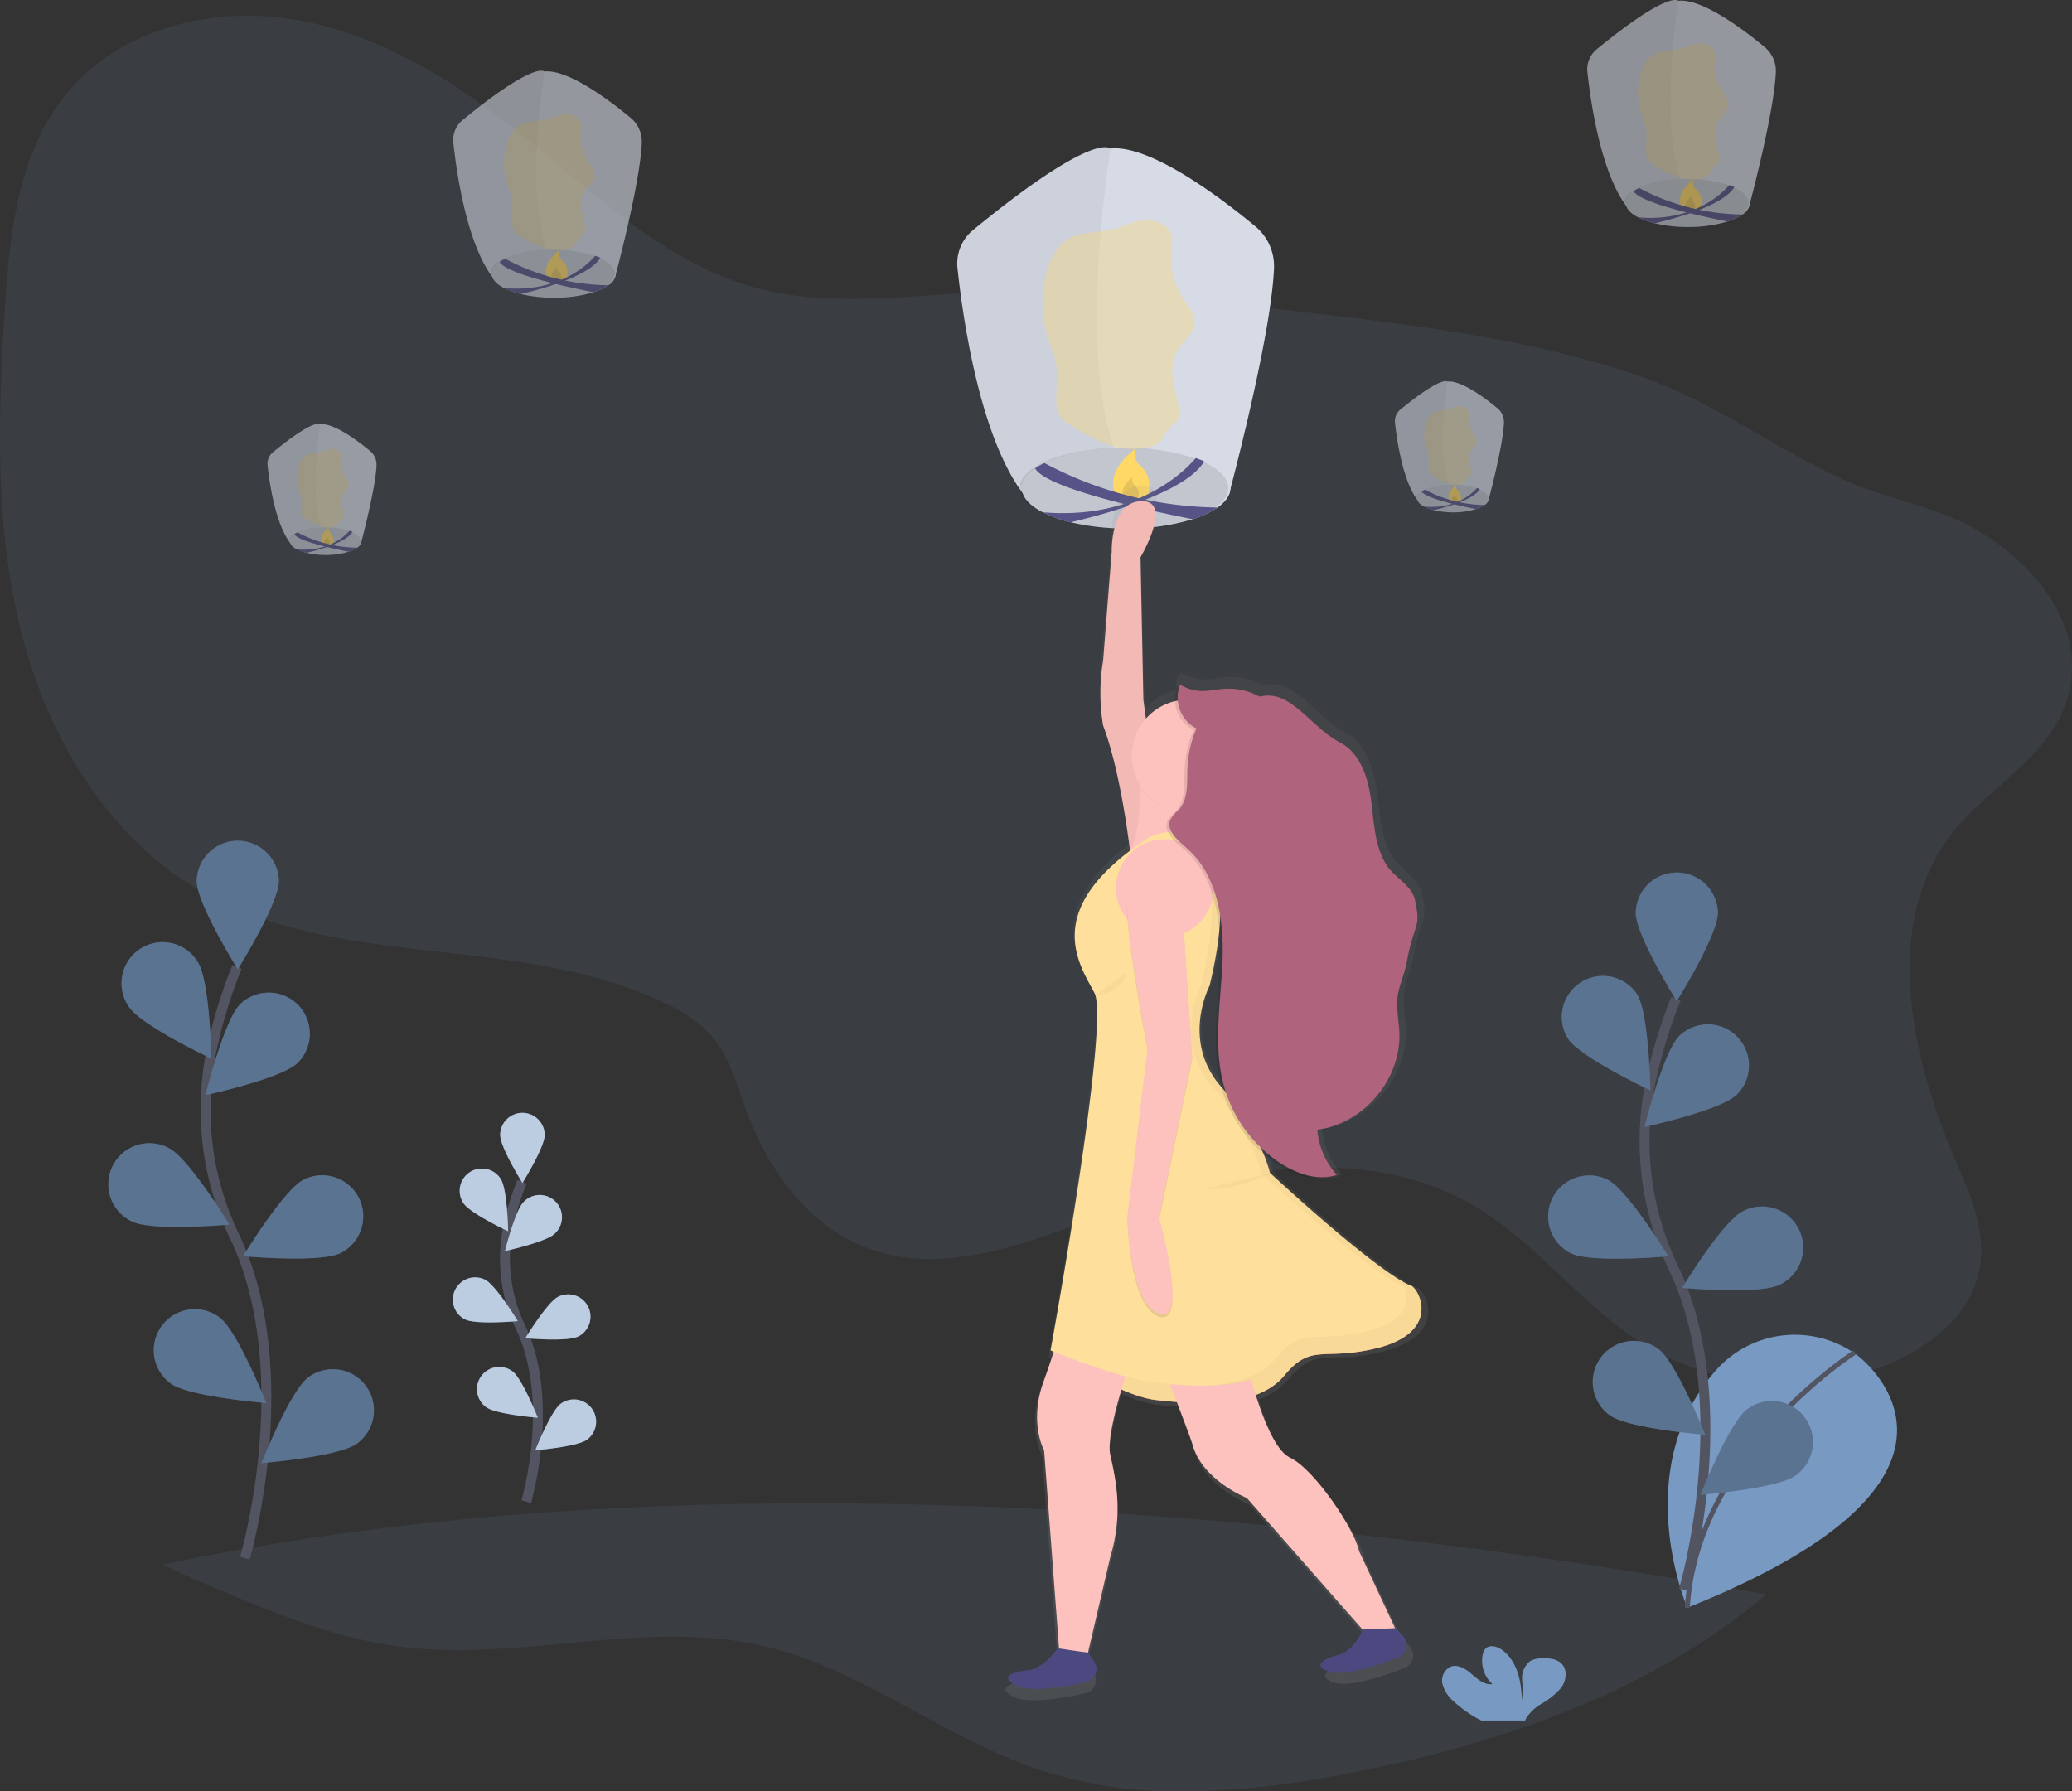 <?xml version="1.0" encoding="utf-8"?>
<svg xmlns="http://www.w3.org/2000/svg" xmlns:xlink="http://www.w3.org/1999/xlink" width="417.777" height="361.197" viewBox="0 0 417.777 361.197">
  <rect x="0" y="0" width="417.777" height="361.197" fill="#333333" stroke="none"/>
  <defs>
    <style>.a,.c{fill:#7899c2;}.a,.j{opacity:0.1;}.b,.h,.u{fill:none;}.b,.u{stroke:#535461;stroke-miterlimit:10;}.b{stroke-width:2px;}.d{opacity:0.25;}.e{fill:#fff;opacity:0.5;}.f{opacity:0.6;}.g{fill:#d6dbe6;}.i{opacity:0.05;}.k,.m{fill:#ffd865;}.l{fill:#565387;}.m{opacity:0.35;}.n{fill:url(#a);}.o{fill:#f0898b;}.p{fill:#ffdf9c;}.q{opacity:0.03;}.r{fill:#fec2be;}.s{fill:#af637c;}.t{fill:#4c4981;}</style>
    <linearGradient id="a" x1="-0.356" y1="1" x2="-0.356" gradientUnits="objectBoundingBox">
      <stop offset="0" stop-color="gray" stop-opacity="0.251"/>
      <stop offset="0.54" stop-color="gray" stop-opacity="0.122"/>
      <stop offset="1" stop-color="gray" stop-opacity="0.102"/>
    </linearGradient>
  </defs>
  <g transform="translate(0.001 0.04)">
    <path class="a" d="M525.078,216.668c-14.183,18.034-8.674,44.381.339,65.478,3.022,7.065,6.432,14.522,5.162,22.1-1.556,9.262-9.806,16.046-18.507,19.612a55.088,55.088,0,0,1-49.3-4.061c-12.565-7.818-21.564-20.53-34.343-27.992-21.4-12.48-48.611-7.769-71.834.829-16.43,6.084-34.393,14-50.72,7.64-11.486-4.457-19.429-15.364-23.757-26.909-2.09-5.576-3.606-11.589-7.577-16.046a28.252,28.252,0,0,0-8.638-6.062c-28.972-14.357-65.522-6.686-93.639-22.59-18.993-10.751-31.152-31.036-36.55-52.186s-4.756-43.329-3.388-65.108c.972-15.48,2.714-32,12.605-43.953,10.457-12.587,28.415-17.285,44.667-14.883S220.538,63.5,233.477,73.584c16.176,12.6,31.174,28.295,51.036,33.4,13.523,3.477,27.751,1.573,41.7.918,23.321-1.1,46.646,1.337,69.837,4.012,22.2,2.567,44.573,5.393,65.714,12.614,14.968,5.113,26.967,14.388,41.1,20.869,9.213,4.226,19.26,5.393,27.978,10.773,10.747,6.628,20.593,18.159,17.829,31.647C546.05,200.661,532.611,207.076,525.078,216.668Z" transform="translate(-131.37 -48.806)"/>
    <path class="a" d="M205.31,737.22c3.174,1.636,6.5,3.049,9.779,4.457,12.119,5.117,24.422,10.279,37.441,12.035,24.435,3.294,49.672-5.625,73.693-.076,20.125,4.644,36.768,18.877,56.429,25.215a91.679,91.679,0,0,0,28.25,4.1h1.239q1.783-.022,3.539-.089a192.192,192.192,0,0,0,29.039-3.646c30.118-5.794,60.771-16.416,83.8-35.97C461.489,730.975,323.379,712.174,205.31,737.22Z" transform="translate(-172.353 -421.795)"/>
    <path class="b" d="M232.257,601.433s11-37.334-2.064-64.814a58.955,58.955,0,0,1-4.769-37,99.174,99.174,0,0,1,5.237-17.383" transform="translate(-182.88 -287.313)"/>
    <path class="c" d="M220.35,433.265c0,4.578,8.286,17.829,8.286,17.829s8.286-13.269,8.286-17.829a8.286,8.286,0,0,0-16.568,0Z" transform="translate(-180.69 -255.682)"/>
    <path class="c" d="M187.822,484.065c2.487,3.842,16.652,10.475,16.652,10.475s-.259-15.641-2.746-19.483a8.286,8.286,0,1,0-13.907,9Z" transform="translate(-161.859 -281.138)"/>
    <path class="c" d="M185.1,577.741c4.087,2.059,19.661.637,19.661.637s-8.117-13.372-12.2-15.431a8.286,8.286,0,1,0-7.457,14.794Z" transform="translate(-158.522 -331.502)"/>
    <path class="c" d="M204.363,652.062c3.677,2.719,19.273,3.949,19.273,3.949s-5.741-14.549-9.418-17.272a8.286,8.286,0,1,0-9.855,13.323Z" transform="translate(-169.966 -373.155)"/>
    <path class="c" d="M242.9,507.984c-3.281,3.187-18.574,6.49-18.574,6.49s3.744-15.186,7.025-18.377A8.287,8.287,0,0,1,242.9,507.984Z" transform="translate(-182.896 -293.695)"/>
    <path class="c" d="M261.021,592.156c-4.087,2.059-19.661.637-19.661.637s8.117-13.372,12.2-15.431a8.285,8.285,0,1,1,7.462,14.8Z" transform="translate(-192.335 -339.543)"/>
    <path class="c" d="M268.953,679.222c-3.677,2.719-19.273,3.949-19.273,3.949s5.741-14.549,9.418-17.272a8.286,8.286,0,1,1,9.855,13.323Z" transform="translate(-196.946 -388.209)"/>
    <path class="d" d="M220.35,433.265c0,4.578,8.286,17.829,8.286,17.829s8.286-13.269,8.286-17.829a8.286,8.286,0,0,0-16.568,0Z" transform="translate(-180.69 -255.682)"/>
    <path class="d" d="M187.822,484.065c2.487,3.842,16.652,10.475,16.652,10.475s-.259-15.641-2.746-19.483a8.286,8.286,0,1,0-13.907,9Z" transform="translate(-161.859 -281.138)"/>
    <path class="d" d="M185.1,577.741c4.087,2.059,19.661.637,19.661.637s-8.117-13.372-12.2-15.431a8.286,8.286,0,1,0-7.457,14.794Z" transform="translate(-158.522 -331.502)"/>
    <path class="d" d="M204.363,652.062c3.677,2.719,19.273,3.949,19.273,3.949s-5.741-14.549-9.418-17.272a8.286,8.286,0,1,0-9.855,13.323Z" transform="translate(-169.966 -373.155)"/>
    <path class="d" d="M242.9,507.984c-3.281,3.187-18.574,6.49-18.574,6.49s3.744-15.186,7.025-18.377A8.287,8.287,0,0,1,242.9,507.984Z" transform="translate(-182.896 -293.695)"/>
    <path class="d" d="M261.021,592.156c-4.087,2.059-19.661.637-19.661.637s8.117-13.372,12.2-15.431a8.285,8.285,0,1,1,7.462,14.8Z" transform="translate(-192.335 -339.543)"/>
    <path class="d" d="M268.953,679.222c-3.677,2.719-19.273,3.949-19.273,3.949s5.741-14.549,9.418-17.272a8.286,8.286,0,1,1,9.855,13.323Z" transform="translate(-196.946 -388.209)"/>
    <path class="b" d="M364.1,643.915s5.955-20.214-1.114-35.088a31.923,31.923,0,0,1-2.581-20.027,53.694,53.694,0,0,1,2.835-9.4" transform="translate(-257.989 -341.166)"/>
    <path class="c" d="M357.634,552.721c0,2.478,4.484,9.659,4.484,9.659s4.484-7.185,4.484-9.659a4.486,4.486,0,0,0-8.973,0Z" transform="translate(-256.78 -323.892)"/>
    <path class="c" d="M340.1,580.468c1.337,2.077,9.017,5.67,9.017,5.67s-.138-8.469-1.484-10.546a4.487,4.487,0,1,0-7.533,4.876Z" transform="translate(-246.666 -337.92)"/>
    <path class="c" d="M338.655,631.132c2.229,1.114,10.644.343,10.644.343s-4.395-7.239-6.606-8.353a4.491,4.491,0,0,0-4.038,8.023Z" transform="translate(-244.892 -365.134)"/>
    <path class="c" d="M348.966,671.292c1.992,1.471,10.435,2.139,10.435,2.139s-3.12-7.876-5.1-9.36a4.489,4.489,0,1,0-5.349,7.212Z" transform="translate(-250.964 -387.607)"/>
    <path class="c" d="M369.856,593.2c-1.783,1.725-10.056,3.512-10.056,3.512s2.028-8.224,3.8-9.949a4.484,4.484,0,1,1,6.24,6.436Z" transform="translate(-257.983 -344.497)"/>
    <path class="c" d="M379.654,638.872c-2.229,1.114-10.644.343-10.644.343s4.395-7.239,6.606-8.353a4.491,4.491,0,1,1,4.038,8.023Z" transform="translate(-263.087 -369.424)"/>
    <path class="c" d="M383.955,685.992c-1.992,1.471-10.435,2.14-10.435,2.14s3.12-7.876,5.1-9.36a4.489,4.489,0,0,1,5.349,7.212Z" transform="translate(-265.587 -395.755)"/>
    <path class="e" d="M357.634,552.721c0,2.478,4.484,9.659,4.484,9.659s4.484-7.185,4.484-9.659a4.486,4.486,0,0,0-8.973,0Z" transform="translate(-256.78 -323.892)"/>
    <path class="e" d="M340.1,580.468c1.337,2.077,9.017,5.67,9.017,5.67s-.138-8.469-1.484-10.546a4.487,4.487,0,1,0-7.533,4.876Z" transform="translate(-246.666 -337.92)"/>
    <path class="e" d="M338.655,631.132c2.229,1.114,10.644.343,10.644.343s-4.395-7.239-6.606-8.353a4.491,4.491,0,0,0-4.038,8.023Z" transform="translate(-244.892 -365.134)"/>
    <path class="e" d="M348.966,671.292c1.992,1.471,10.435,2.139,10.435,2.139s-3.12-7.876-5.1-9.36a4.489,4.489,0,1,0-5.349,7.212Z" transform="translate(-250.964 -387.607)"/>
    <path class="e" d="M369.856,593.2c-1.783,1.725-10.056,3.512-10.056,3.512s2.028-8.224,3.8-9.949a4.484,4.484,0,1,1,6.24,6.436Z" transform="translate(-257.983 -344.497)"/>
    <path class="e" d="M379.654,638.872c-2.229,1.114-10.644.343-10.644.343s4.395-7.239,6.606-8.353a4.491,4.491,0,1,1,4.038,8.023Z" transform="translate(-263.087 -369.424)"/>
    <path class="e" d="M383.955,685.992c-1.992,1.471-10.435,2.14-10.435,2.14s3.12-7.876,5.1-9.36a4.489,4.489,0,0,1,5.349,7.212Z" transform="translate(-265.587 -395.755)"/>
    <g class="f" transform="translate(91.38 14.224)">
      <path class="g" d="M338.289,86.77a5.211,5.211,0,0,0-1.877,4.587c.611,5.67,2.447,18.565,7.025,25.826q.406.646.847,1.235h24.742s5.046-18.77,5.38-27.042a6.24,6.24,0,0,0-2.229-5.037c-3.708-3.08-12.414-9.806-17.352-9.36h-.1S352.829,74.851,338.289,86.77Z" transform="translate(-336.383 -76.83)"/>
      <path class="h" d="M336.415,91.4c.611,5.67,2.447,18.565,7.025,25.826.985.446,1.992.842,2.991,1.235,6.24,2.438,12.137,3.878,11.183,0a8.772,8.772,0,0,0-.954-2.18c-5.674-9.873-3.049-31.4-1.845-39.224h-.1s-1.881-2.148-16.421,9.77A5.211,5.211,0,0,0,336.415,91.4Z" transform="translate(-336.385 -76.87)"/>
      <path class="i" d="M336.415,91.4c.611,5.67,2.447,18.565,7.025,25.826.985.446,1.992.842,2.991,1.235,6.24,2.438,12.137,3.878,11.183,0a8.772,8.772,0,0,0-.954-2.18c-5.674-9.873-3.049-31.4-1.845-39.224h-.1s-1.881-2.148-16.421,9.77A5.211,5.211,0,0,0,336.415,91.4Z" transform="translate(-336.385 -76.87)"/>
      <path class="g" d="M353.77,162.617c0,1.088.927,2.09,2.492,2.9a15.3,15.3,0,0,0,3.365,1.2,28.553,28.553,0,0,0,6.686.744,26.807,26.807,0,0,0,7.992-1.114,11.218,11.218,0,0,0,2.986-1.4,3.019,3.019,0,0,0,1.542-2.331c0-1.235-1.19-2.358-3.147-3.214q-.473-.209-1.007-.392a26.223,26.223,0,0,0-8.362-1.239,23.524,23.524,0,0,0-9.806,1.836,8.617,8.617,0,0,0-1.11.642A3.018,3.018,0,0,0,353.77,162.617Z" transform="translate(-346.02 -121.695)"/>
      <path class="j" d="M353.18,162.617c0,1.088.927,2.09,2.492,2.9a15.3,15.3,0,0,0,3.365,1.2,28.554,28.554,0,0,0,6.686.744,26.807,26.807,0,0,0,7.992-1.114,11.219,11.219,0,0,0,2.986-1.4,3.02,3.02,0,0,0,1.542-2.331c0-1.235-1.19-2.358-3.147-3.214q-.472-.209-1.007-.392a26.223,26.223,0,0,0-8.362-1.239,23.525,23.525,0,0,0-9.806,1.836,8.621,8.621,0,0,0-1.11.642A3.007,3.007,0,0,0,353.18,162.617Z" transform="translate(-345.693 -121.695)"/>
      <path class="k" d="M382.3,164.023a3.236,3.236,0,0,0-.86-4.127,1.923,1.923,0,0,1-.33-1.966s-4.373,2.888-2.144,6.209Z" transform="translate(-359.633 -121.781)"/>
      <path class="k" d="M382.621,168.4a1.458,1.458,0,0,0-.388-1.859.891.891,0,0,1-.147-.891s-1.97,1.3-.963,2.795Z" transform="translate(-361.022 -126.06)"/>
      <path class="j" d="M382.621,168.4a1.458,1.458,0,0,0-.388-1.859.891.891,0,0,1-.147-.891s-1.97,1.3-.963,2.795Z" transform="translate(-361.022 -126.06)"/>
      <path class="l" d="M359.36,167.063a15.3,15.3,0,0,0,3.365,1.2c3.566-.829,13.818-3.495,16.046-7.314q-.472-.209-1.007-.392C376.32,162.231,370.521,168.022,359.36,167.063Z" transform="translate(-349.118 -123.239)"/>
      <path class="l" d="M357.36,162.516c1.337,2.411,13.818,5.1,18.912,6.1a11.219,11.219,0,0,0,2.986-1.4,45.375,45.375,0,0,1-20.789-5.349,8.618,8.618,0,0,0-1.11.646Z" transform="translate(-348.01 -123.965)"/>
      <path class="m" d="M374.3,97.486c.735.722.53,1.917.446,2.942a8.79,8.79,0,0,0,1.4,5.442c.651.994,1.547,2.01,1.386,3.187s-1.386,1.966-2.037,3a5.492,5.492,0,0,0-.513,3.682c.192,1.253.579,2.474.678,3.735a1.685,1.685,0,0,1-.094.856,2.322,2.322,0,0,1-.62.678,4.8,4.8,0,0,0-1.021,1.293,3.206,3.206,0,0,1-.517.82,1.988,1.988,0,0,1-.624.379,7.745,7.745,0,0,1-5.322.027,23.044,23.044,0,0,1-4.841-2.443,3.958,3.958,0,0,1-1.132-.891,3.24,3.24,0,0,1-.544-1.832c-.071-1.4.192-2.8.027-4.19a28.818,28.818,0,0,0-1.208-4.19,13.167,13.167,0,0,1,.312-8.112,6.08,6.08,0,0,1,1.863-2.808c1.943-1.48,4.769-.891,7.02-1.832C370.645,96.519,372.762,95.966,374.3,97.486Z" transform="translate(-349.069 -87.743)"/>
    </g>
    <g class="f" transform="translate(53.933 85.399)">
      <path class="g" d="M253.476,242.259a3.013,3.013,0,0,0-1.088,2.652c.352,3.276,1.413,10.733,4.061,14.932q.236.374.49.713h14.3s2.915-10.849,3.12-15.632a3.6,3.6,0,0,0-1.3-2.911c-2.144-1.783-7.176-5.661-10.029-5.4h-.058S261.883,235.368,253.476,242.259Z" transform="translate(-252.372 -236.519)"/>
      <path class="h" d="M252.4,244.905c.352,3.276,1.413,10.733,4.061,14.932.571.245,1.15.486,1.729.713,3.6,1.409,7.016,2.229,6.463,0a5.068,5.068,0,0,0-.553-1.261c-3.281-5.705-1.783-18.15-1.065-22.688h-.058s-1.088-1.244-9.49,5.647a3.013,3.013,0,0,0-1.088,2.657Z" transform="translate(-252.377 -236.514)"/>
      <path class="i" d="M252.4,244.905c.352,3.276,1.413,10.733,4.061,14.932.571.245,1.15.486,1.729.713,3.6,1.409,7.016,2.229,6.463,0a5.068,5.068,0,0,0-.553-1.261c-3.281-5.705-1.783-18.15-1.065-22.688h-.058s-1.088-1.244-9.49,5.647a3.013,3.013,0,0,0-1.088,2.657Z" transform="translate(-252.377 -236.514)"/>
      <path class="g" d="M262.43,286.093c0,.629.535,1.208,1.44,1.676a8.843,8.843,0,0,0,1.943.7,16.493,16.493,0,0,0,3.851.446,15.491,15.491,0,0,0,4.609-.66,6.484,6.484,0,0,0,1.729-.811,1.743,1.743,0,0,0,.891-1.337c0-.713-.686-1.364-1.819-1.859q-.276-.12-.584-.227a15.155,15.155,0,0,0-4.836-.718,13.619,13.619,0,0,0-5.67,1.061,4.982,4.982,0,0,0-.642.37A1.783,1.783,0,0,0,262.43,286.093Z" transform="translate(-257.947 -262.444)"/>
      <path class="j" d="M262.09,286.109c0,.628.535,1.208,1.44,1.676a8.842,8.842,0,0,0,1.943.7,16.493,16.493,0,0,0,3.851.446,15.493,15.493,0,0,0,4.618-.646,6.486,6.486,0,0,0,1.729-.811,1.743,1.743,0,0,0,.891-1.337c0-.713-.686-1.364-1.819-1.859q-.276-.12-.584-.227a15.154,15.154,0,0,0-4.836-.718,13.619,13.619,0,0,0-5.67,1.061,4.978,4.978,0,0,0-.642.37A1.783,1.783,0,0,0,262.09,286.109Z" transform="translate(-257.758 -262.461)"/>
      <path class="k" d="M278.931,286.9a1.868,1.868,0,0,0-.495-2.385,1.114,1.114,0,0,1-.192-1.137s-2.527,1.671-1.239,3.588Z" transform="translate(-265.822 -262.49)"/>
      <path class="k" d="M279.11,289.437a.842.842,0,0,0-.223-1.074.5.5,0,0,1-.085-.513s-1.137.753-.557,1.614Z" transform="translate(-266.621 -264.968)"/>
      <path class="j" d="M279.11,289.437a.842.842,0,0,0-.223-1.074.5.5,0,0,1-.085-.513s-1.137.753-.557,1.614Z" transform="translate(-266.621 -264.968)"/>
      <path class="l" d="M265.66,288.662a8.844,8.844,0,0,0,1.943.7c2.064-.477,7.983-2.019,9.271-4.23q-.276-.12-.584-.227C275.466,285.867,272.114,289.215,265.66,288.662Z" transform="translate(-259.737 -263.333)"/>
      <path class="l" d="M264.51,286.034c.771,1.4,7.992,2.946,10.934,3.526a6.486,6.486,0,0,0,1.729-.811,26.226,26.226,0,0,1-12.035-3.089,4.984,4.984,0,0,0-.629.374Z" transform="translate(-259.1 -263.754)"/>
      <path class="m" d="M274.3,248.443c.446.415.308,1.11.259,1.7a5.081,5.081,0,0,0,.807,3.147c.374.575.891,1.163.8,1.841s-.8,1.137-1.177,1.738a3.12,3.12,0,0,0-.3,2.126c.111.722.334,1.431.392,2.157a.971.971,0,0,1-.053.495,1.337,1.337,0,0,1-.357.392,2.772,2.772,0,0,0-.588.749,1.854,1.854,0,0,1-.3.472,1.15,1.15,0,0,1-.361.218,4.457,4.457,0,0,1-3.076,0,13.317,13.317,0,0,1-2.8-1.413,2.286,2.286,0,0,1-.655-.517,1.872,1.872,0,0,1-.316-1.056c-.04-.807.111-1.618,0-2.42a16.165,16.165,0,0,0-.7-2.425,7.609,7.609,0,0,1,.183-4.689,3.517,3.517,0,0,1,1.079-1.622c1.123-.856,2.759-.508,4.061-1.061C272.174,247.886,273.4,247.565,274.3,248.443Z" transform="translate(-259.699 -242.815)"/>
    </g>
    <g class="f" transform="translate(281.256 76.779)">
      <path class="g" d="M763.476,222.959a3.013,3.013,0,0,0-1.088,2.652c.352,3.276,1.413,10.733,4.061,14.932q.236.374.49.713h14.3s2.915-10.849,3.12-15.632a3.6,3.6,0,0,0-1.3-2.911c-2.144-1.783-7.176-5.661-10.029-5.4h-.058S771.883,216.068,763.476,222.959Z" transform="translate(-762.372 -217.201)"/>
      <path class="h" d="M762.4,225.565c.352,3.276,1.413,10.733,4.061,14.932.571.245,1.15.486,1.729.713,3.6,1.409,7.016,2.229,6.463,0a5.068,5.068,0,0,0-.553-1.261c-3.281-5.705-1.783-18.15-1.065-22.688h-.058s-1.088-1.244-9.49,5.647a3.013,3.013,0,0,0-1.088,2.657Z" transform="translate(-762.377 -217.174)"/>
      <path class="i" d="M762.4,225.565c.352,3.276,1.413,10.733,4.061,14.932.571.245,1.15.486,1.729.713,3.6,1.409,7.016,2.229,6.463,0a5.068,5.068,0,0,0-.553-1.261c-3.281-5.705-1.783-18.15-1.065-22.688h-.058s-1.088-1.244-9.49,5.647a3.013,3.013,0,0,0-1.088,2.657Z" transform="translate(-762.377 -217.174)"/>
      <path class="g" d="M772.43,266.793c0,.628.535,1.208,1.44,1.676a8.843,8.843,0,0,0,1.943.7,16.493,16.493,0,0,0,3.851.446,15.493,15.493,0,0,0,4.609-.66,6.486,6.486,0,0,0,1.729-.811,1.743,1.743,0,0,0,.891-1.337c0-.713-.686-1.364-1.819-1.859q-.276-.12-.584-.227a15.155,15.155,0,0,0-4.823-.718,13.618,13.618,0,0,0-5.67,1.061,4.978,4.978,0,0,0-.642.37A1.783,1.783,0,0,0,772.43,266.793Z" transform="translate(-767.947 -243.126)"/>
      <path class="j" d="M772.09,266.793c0,.628.535,1.208,1.44,1.676a8.844,8.844,0,0,0,1.943.7,16.5,16.5,0,0,0,3.851.446,15.494,15.494,0,0,0,4.618-.646,6.486,6.486,0,0,0,1.729-.811,1.743,1.743,0,0,0,.891-1.337c0-.713-.686-1.364-1.819-1.859q-.276-.12-.584-.227a15.155,15.155,0,0,0-4.832-.731,13.62,13.62,0,0,0-5.67,1.061,4.977,4.977,0,0,0-.642.37A1.783,1.783,0,0,0,772.09,266.793Z" transform="translate(-767.758 -243.127)"/>
      <path class="k" d="M788.931,267.621a1.868,1.868,0,0,0-.495-2.385,1.114,1.114,0,0,1-.192-1.137s-2.527,1.671-1.239,3.588Z" transform="translate(-775.822 -243.184)"/>
      <path class="k" d="M789.11,270.137a.842.842,0,0,0-.223-1.074.5.5,0,0,1-.085-.513s-1.137.753-.557,1.614Z" transform="translate(-776.621 -245.65)"/>
      <path class="j" d="M789.11,270.137a.842.842,0,0,0-.223-1.074.5.5,0,0,1-.085-.513s-1.137.753-.557,1.614Z" transform="translate(-776.621 -245.65)"/>
      <path class="l" d="M775.66,269.322a8.845,8.845,0,0,0,1.943.7c2.064-.477,7.983-2.019,9.271-4.23q-.276-.12-.584-.227C785.466,266.545,782.114,269.888,775.66,269.322Z" transform="translate(-769.737 -243.993)"/>
      <path class="l" d="M774.51,266.724c.771,1.4,7.992,2.946,10.934,3.526a6.486,6.486,0,0,0,1.729-.811,26.226,26.226,0,0,1-12.035-3.089,4.987,4.987,0,0,0-.629.374Z" transform="translate(-769.1 -244.431)"/>
      <path class="m" d="M784.3,229.133c.446.415.307,1.11.259,1.7a5.081,5.081,0,0,0,.807,3.147c.374.575.891,1.163.8,1.841s-.8,1.137-1.177,1.738a3.12,3.12,0,0,0-.3,2.126c.111.722.334,1.431.392,2.157a.97.97,0,0,1-.053.495,1.336,1.336,0,0,1-.357.392,2.775,2.775,0,0,0-.588.749,1.854,1.854,0,0,1-.3.472,1.15,1.15,0,0,1-.361.218,4.457,4.457,0,0,1-3.076,0,13.319,13.319,0,0,1-2.8-1.413,2.286,2.286,0,0,1-.655-.517,1.872,1.872,0,0,1-.317-1.056c-.04-.807.111-1.618,0-2.42a16.155,16.155,0,0,0-.7-2.425,7.609,7.609,0,0,1,.183-4.689,3.517,3.517,0,0,1,1.079-1.622c1.123-.856,2.759-.508,4.061-1.061C782.174,228.576,783.4,228.255,784.3,229.133Z" transform="translate(-769.699 -223.492)"/>
    </g>
    <g class="f" transform="translate(320.039 -0.04)">
      <path class="g" d="M851.289,54.77a5.211,5.211,0,0,0-1.877,4.587c.611,5.67,2.447,18.565,7.025,25.826q.406.646.847,1.235h24.742s5.046-18.779,5.38-27.042a6.24,6.24,0,0,0-2.229-5.037c-3.708-3.08-12.414-9.806-17.352-9.36h-.1S865.829,42.851,851.289,54.77Z" transform="translate(-849.383 -44.83)"/>
      <path class="h" d="M849.415,59.4c.611,5.67,2.447,18.565,7.025,25.826.985.446,1.992.842,2.991,1.235,6.24,2.438,12.137,3.878,11.183,0a8.774,8.774,0,0,0-.954-2.18c-5.674-9.873-3.049-31.4-1.845-39.224h-.1s-1.881-2.148-16.421,9.77A5.211,5.211,0,0,0,849.415,59.4Z" transform="translate(-849.385 -44.87)"/>
      <path class="i" d="M849.415,59.4c.611,5.67,2.447,18.565,7.025,25.826.985.446,1.992.842,2.991,1.235,6.24,2.438,12.137,3.878,11.183,0a8.774,8.774,0,0,0-.954-2.18c-5.674-9.873-3.049-31.4-1.845-39.224h-.1s-1.881-2.148-16.421,9.77A5.211,5.211,0,0,0,849.415,59.4Z" transform="translate(-849.385 -44.87)"/>
      <path class="g" d="M866.77,130.617c0,1.088.927,2.09,2.492,2.9a15.3,15.3,0,0,0,3.365,1.2,28.552,28.552,0,0,0,6.686.744,26.807,26.807,0,0,0,7.992-1.114,11.22,11.22,0,0,0,2.986-1.4,3.019,3.019,0,0,0,1.542-2.331c0-1.235-1.19-2.358-3.147-3.214q-.473-.209-1.007-.392a26.222,26.222,0,0,0-8.362-1.239,23.524,23.524,0,0,0-9.806,1.836,8.621,8.621,0,0,0-1.11.642A3.018,3.018,0,0,0,866.77,130.617Z" transform="translate(-859.02 -89.695)"/>
      <path class="j" d="M866.18,130.617c0,1.088.927,2.09,2.492,2.9a15.3,15.3,0,0,0,3.365,1.2,28.553,28.553,0,0,0,6.686.744,26.806,26.806,0,0,0,7.992-1.114,11.219,11.219,0,0,0,2.986-1.4,3.02,3.02,0,0,0,1.542-2.331c0-1.235-1.19-2.358-3.147-3.214q-.473-.209-1.007-.392a26.222,26.222,0,0,0-8.362-1.239,23.524,23.524,0,0,0-9.806,1.836,8.619,8.619,0,0,0-1.11.642A3.007,3.007,0,0,0,866.18,130.617Z" transform="translate(-858.693 -89.695)"/>
      <path class="k" d="M895.3,132.023a3.236,3.236,0,0,0-.86-4.127,1.923,1.923,0,0,1-.33-1.966s-4.373,2.888-2.144,6.209Z" transform="translate(-872.633 -89.781)"/>
      <path class="k" d="M895.621,136.4a1.458,1.458,0,0,0-.388-1.859.891.891,0,0,1-.147-.891s-1.97,1.3-.963,2.795Z" transform="translate(-874.022 -94.06)"/>
      <path class="j" d="M895.621,136.4a1.458,1.458,0,0,0-.388-1.859.891.891,0,0,1-.147-.891s-1.97,1.3-.963,2.795Z" transform="translate(-874.022 -94.06)"/>
      <path class="l" d="M872.36,135.063a15.3,15.3,0,0,0,3.365,1.2c3.566-.829,13.818-3.495,16.046-7.314q-.472-.209-1.007-.392C889.32,130.231,883.521,136.022,872.36,135.063Z" transform="translate(-862.118 -91.239)"/>
      <path class="l" d="M870.36,130.516c1.337,2.411,13.818,5.1,18.912,6.1a11.218,11.218,0,0,0,2.986-1.4,45.375,45.375,0,0,1-20.789-5.349,8.623,8.623,0,0,0-1.11.646Z" transform="translate(-861.01 -91.965)"/>
      <path class="m" d="M887.3,65.486c.735.722.53,1.917.446,2.942a8.789,8.789,0,0,0,1.4,5.442c.651.994,1.547,2.01,1.386,3.187s-1.386,1.966-2.037,3a5.492,5.492,0,0,0-.513,3.682c.192,1.253.579,2.474.678,3.735a1.686,1.686,0,0,1-.094.856,2.323,2.323,0,0,1-.62.677,4.8,4.8,0,0,0-1.021,1.293,3.2,3.2,0,0,1-.517.82,1.988,1.988,0,0,1-.624.379,7.745,7.745,0,0,1-5.322.027,23.043,23.043,0,0,1-4.841-2.443,3.958,3.958,0,0,1-1.132-.891,3.241,3.241,0,0,1-.544-1.832c-.071-1.4.192-2.8.027-4.19a28.811,28.811,0,0,0-1.208-4.19,13.167,13.167,0,0,1,.312-8.112,6.08,6.08,0,0,1,1.863-2.808c1.943-1.48,4.769-.891,7.02-1.832C883.645,64.519,885.763,63.966,887.3,65.486Z" transform="translate(-862.069 -55.743)"/>
    </g>
    <path class="g" d="M567.583,128.11a8.754,8.754,0,0,0-3.156,7.707c1.025,9.525,4.105,31.2,11.8,43.383q.686,1.088,1.422,2.068h41.564s8.469-31.531,9.039-45.424a10.452,10.452,0,0,0-3.771-8.469c-6.24-5.175-20.851-16.452-29.151-15.7h-.169S592,108.092,567.583,128.11Z" transform="translate(-371.374 -81.78)"/>
    <path class="h" d="M564.423,135.826c1.025,9.525,4.105,31.2,11.8,43.383,1.654.713,3.343,1.413,5.019,2.068,10.448,4.1,20.392,6.512,18.783,0a14.735,14.735,0,0,0-1.6-3.659c-9.534-16.581-5.126-52.743-3.12-65.923h-.169s-3.16-3.61-27.582,16.407A8.754,8.754,0,0,0,564.423,135.826Z" transform="translate(-371.369 -81.79)"/>
    <path class="i" d="M564.423,135.826c1.025,9.525,4.105,31.2,11.8,43.383,1.654.713,3.343,1.413,5.019,2.068,10.448,4.1,20.392,6.512,18.783,0a14.735,14.735,0,0,0-1.6-3.659c-9.534-16.581-5.126-52.743-3.12-65.923h-.169s-3.16-3.61-27.582,16.407A8.754,8.754,0,0,0,564.423,135.826Z" transform="translate(-371.369 -81.79)"/>
    <path class="g" d="M593.6,255.5c0,1.827,1.556,3.517,4.181,4.872a25.7,25.7,0,0,0,5.652,2.019,47.964,47.964,0,0,0,11.2,1.248,45.082,45.082,0,0,0,13.421-1.872,18.846,18.846,0,0,0,5.019-2.353c1.649-1.163,2.59-2.5,2.59-3.918,0-2.068-2-3.963-5.286-5.4q-.8-.348-1.694-.66a43.991,43.991,0,0,0-14.049-2.082c-6.686,0-12.628,1.2-16.492,3.084a14.475,14.475,0,0,0-1.868,1.074C594.572,252.7,593.6,254.059,593.6,255.5Z" transform="translate(-387.571 -157.126)"/>
    <path class="j" d="M592.6,255.5c0,1.827,1.556,3.517,4.181,4.872a25.7,25.7,0,0,0,5.652,2.019,47.966,47.966,0,0,0,11.2,1.248,45.081,45.081,0,0,0,13.421-1.872,18.844,18.844,0,0,0,5.019-2.353c1.649-1.163,2.59-2.5,2.59-3.918,0-2.068-2-3.963-5.286-5.4q-.8-.348-1.694-.66a43.992,43.992,0,0,0-14.049-2.082c-6.686,0-12.628,1.2-16.492,3.084a14.478,14.478,0,0,0-1.868,1.074C593.572,252.7,592.6,254.059,592.6,255.5Z" transform="translate(-387.017 -157.126)"/>
    <path class="k" d="M641.521,257.874a5.435,5.435,0,0,0-1.444-6.936s-1.435-1.729-.557-3.3c0,0-7.346,4.85-3.6,10.43Z" transform="translate(-410.437 -157.281)"/>
    <path class="k" d="M642.058,265.274a2.447,2.447,0,0,0-.651-3.12,1.455,1.455,0,0,1-.25-1.484s-3.307,2.184-1.622,4.694Z" transform="translate(-412.766 -164.504)"/>
    <path class="j" d="M642.058,265.274a2.447,2.447,0,0,0-.651-3.12,1.455,1.455,0,0,1-.25-1.484s-3.307,2.184-1.622,4.694Z" transform="translate(-412.766 -164.504)"/>
    <path class="l" d="M603,262.969a25.7,25.7,0,0,0,5.652,2.019c6-1.391,23.178-5.87,26.935-12.289q-.8-.348-1.694-.66C631.482,254.857,621.721,264.578,603,262.969Z" transform="translate(-392.781 -159.72)"/>
    <path class="l" d="M599.62,255.364c2.229,4.052,23.218,8.562,31.767,10.252a18.846,18.846,0,0,0,5.019-2.353,76.22,76.22,0,0,1-34.918-8.973A14.481,14.481,0,0,0,599.62,255.364Z" transform="translate(-390.908 -160.967)"/>
    <path class="m" d="M628.136,146.105c1.235,1.208.891,3.223.758,4.943a14.762,14.762,0,0,0,2.345,9.142c1.092,1.671,2.6,3.379,2.327,5.349s-2.331,3.3-3.423,5.05a9.274,9.274,0,0,0-.865,6.187c.316,2.1.972,4.154,1.141,6.271a2.827,2.827,0,0,1-.16,1.44,3.9,3.9,0,0,1-1.021,1.141,8.053,8.053,0,0,0-1.716,2.171,5.385,5.385,0,0,1-.869,1.377,3.339,3.339,0,0,1-1.052.637,13.007,13.007,0,0,1-8.941.04,38.671,38.671,0,0,1-8.13-4.105,6.646,6.646,0,0,1-1.9-1.507,5.438,5.438,0,0,1-.918-3.076c-.12-2.345.325-4.707.045-7.038-.294-2.429-1.359-4.689-2.033-7.043a22.118,22.118,0,0,1,.526-13.622,10.257,10.257,0,0,1,3.12-4.711c3.267-2.487,8.023-1.484,11.794-3.08C621.972,144.483,625.524,143.547,628.136,146.105Z" transform="translate(-392.72 -100.101)"/>
    <path class="n" d="M587.6,508.523c2.937,1.663,10.194.41,14.709-.615a2.732,2.732,0,0,0,1.667-4.2l-1.226-1.814-.472-.071h.419l4.6-19.732c2.674-8.915,1.186-15.725,0-21.065-.566-2.554.767-8.228,2.309-13.452a26.625,26.625,0,0,0,7.185,2.18c1.31.147,2.755.29,4.266.4,1.622,4.266,3.031,8.023,3.151,8.5,1.912,7.649,11.273,11.272,11.273,11.272l23.882,27.149s-1.484,3.856-4.457,5.046c0,0-7.417,1.783-2.674,3.566,3.169,1.19,10.176-1.195,14.482-2.911a2.714,2.714,0,0,0,.976-4.373l-1.511-1.618h-.138l-7.43-15.881c-.891-4.457-9.2-16.911-14.263-19.287-2.942-1.382-5.474-7.8-7.083-12.926a13.662,13.662,0,0,0,5.893-3.989c5.638-6.824,8.023-2.969,18.988-5.638,13.925-3.388,8.576-12.926,6.94-12.966-7.43-3.405-26.744-21.252-28.732-23.08.37-.187.575-.3.575-.3l-.713.174-.027-.027a25.988,25.988,0,0,0-1.3-3.887,27.191,27.191,0,0,0,2.884,2.175c3.454,2.255,7.791,3.74,11.714,2.456l-.094-.1c.227-.058.446-.12.686-.192a15.556,15.556,0,0,1-4.034-9.124,18.057,18.057,0,0,0,5.469-1.85c6.8-3.272,11.692-10.617,11.433-18.226-.1-2.906-.847-5.857-.174-8.683.628-2.621,1.261-3.677,1.752-6.325,1.484-8.023,2.969-6.525,1.631-12.543-.686-3.089-4.337-4.649-5.968-7.359-2.385-3.963-2.46-8.83-3.12-13.412s-2.3-9.57-6.4-11.7c-5.848-3.049-9.909-10.484-15.748-9.6-.312.049-.624.085-.932.116a13.033,13.033,0,0,0-7.261-1.618c-1.493.111-2.964.481-4.457.472a8.915,8.915,0,0,1-4.631-1.337c-.071.174-.129.352-.183.53-.138-.076-.276-.152-.41-.236a7.132,7.132,0,0,0-.446,3.16,11.562,11.562,0,0,0-5.946,3.624c-.334-2.389-.53-3.909-.53-3.909l-.593-29.374s6.824-11.589.3-11.589-6.24,10.385-6.24,10.385L605.8,297.265a40.426,40.426,0,0,0,0,13.372c3.071,8.117,4.845,20.129,5.563,25.852-9,6.811-11.509,12.837-11.411,17.829-.111,5.13,2.572,9.236,4.069,12.1a10.954,10.954,0,0,1,.548,4.208c-.111,16.938-9.6,68.932-9.6,68.932l.1.04-.1.553.495.205c-.566,1.783-1.181,3.566-1.832,5.286-3.263,8.6,0,14.54,0,14.54l3.076,40.833-.254-.04s-2.567,3.753-5.683,4.457C590.789,505.421,583.185,506.027,587.6,508.523Zm42.572-123.4-.027-.027a17.384,17.384,0,0,1-4.422-11.442,21.338,21.338,0,0,1,2.05-8.732,78.45,78.45,0,0,0,2.033-11.6,53.446,53.446,0,0,1,.094,6.454c-.357,8.5-1.926,17.169.276,25.344Z" transform="translate(-383.481 -166.532)"/>
    <path class="o" d="M638.54,433.392c2.558,4.328,2.095,12.24-1.458,26.708,0,0-4.061,11.023,4.061,20.3S651,497.787,651,497.787s25.5,15.8,28.714,22.91c-4.787-10.586,10.929,4.569-7.252,8.99-10.729,2.612-13.051-1.159-18.56,5.509s-17.981,5.794-25.812,4.93-21.172-10.149-21.172-10.149,14.789-62.353,11.589-68.446c-3.018-5.763-13.871-16.715,7.39-30.9A8.953,8.953,0,0,1,638.54,433.392Z" transform="translate(-394.954 -257.868)"/>
    <path class="p" d="M638.54,433.392c2.558,4.328,2.095,12.24-1.458,26.708,0,0-4.061,11.023,4.061,20.3S651,497.787,651,497.787s25.661,15.725,28.714,22.91c-4.5-10.586,10.929,4.569-7.252,8.99-10.729,2.612-13.051-1.159-18.56,5.509s-17.981,5.794-25.812,4.93-21.172-10.149-21.172-10.149,14.789-62.353,11.589-68.446c-3.018-5.763-13.871-16.715,7.39-30.9A8.953,8.953,0,0,1,638.54,433.392Z" transform="translate(-394.954 -257.868)"/>
    <path class="q" d="M638.54,433.392c2.558,4.328,2.095,12.24-1.458,26.708,0,0-4.061,11.023,4.061,20.3S651,497.787,651,497.787s25.661,15.725,28.714,22.91c-4.5-10.586,10.929,4.569-7.252,8.99-10.729,2.612-13.051-1.159-18.56,5.509s-17.981,5.794-25.812,4.93-21.172-10.149-21.172-10.149,14.789-62.353,11.589-68.446c-3.018-5.763-13.871-16.715,7.39-30.9A8.953,8.953,0,0,1,638.54,433.392Z" transform="translate(-394.954 -257.868)"/>
    <path class="r" d="M671.592,654.8s3.771,16.822,8.7,19.14,13.051,14.5,13.92,18.85l7.395,15.814h-6.686l-23.347-26.539s-9.151-3.566-11.023-11.023c-.29-1.159-8.121-21.462-8.121-21.462Z" transform="translate(-420.179 -380.065)"/>
    <path class="r" d="M621.056,636.959s-6.962,18.56-5.794,23.784,2.612,11.892,0,20.593l-4.5,19.282-5.795-.29-3.049-40.45s-3.191-5.794,0-14.21a159.709,159.709,0,0,0,5.491-18.859Z" transform="translate(-391.394 -367.444)"/>
    <path class="r" d="M635.524,345.206s-1.738-17.691-5.794-28.424a39.4,39.4,0,0,1,0-13.051l1.738-22.041s-.29-10.149,6.089-10.149-.29,11.313-.29,11.313l.579,28.714s3.771,29.293,6.378,32.485Z" transform="translate(-407.311 -170.529)"/>
    <path class="i" d="M635.524,345.206s-1.738-17.691-5.794-28.424a39.4,39.4,0,0,1,0-13.051l1.738-22.041s-.29-10.149,6.089-10.149-.29,11.313-.29,11.313l.579,28.714s3.771,29.293,6.378,32.485Z" transform="translate(-407.311 -170.529)"/>
    <path class="r" d="M643.732,390s1.159,13.92-2.322,18.56c0,0,8.121-4.35,15.079-.579,0,0-4.35-11.892-2.9-17.112Z" transform="translate(-414.071 -236.187)"/>
    <path class="p" d="M638.368,425.582c2.558,4.328,3.838,12.24.285,26.708,0,0-5.794,11.023,2.322,20.3s9.86,17.383,9.86,17.383,21.462,20.013,28.714,22.911c0,0,3.481,6.378-7.252,8.99s-13.051-1.159-18.56,5.509-17.981,5.794-25.812,4.93-21.315-6.526-21.315-6.526,12.035-65.968,8.848-72.07c-3.018-5.763-10.969-16.715,10.287-30.9A8.936,8.936,0,0,1,638.368,425.582Z" transform="translate(-394.782 -253.539)"/>
    <circle class="r" cx="9.86" cy="9.86" r="9.86" transform="translate(225.022 169.168)"/>
    <path class="j" d="M652.288,450.783l2.028,30.452-6.686,32.485s6.089,21.462,0,19.429-6.378-19.724-6.378-19.724l4.061-33.933s-4.93-25.523-4.061-30.755S652.288,450.783,652.288,450.783Z" transform="translate(-413.926 -267.694)"/>
    <path class="r" d="M652.288,449.483l2.028,30.452-6.686,32.485s6.089,21.462,0,19.429-6.378-19.724-6.378-19.724l4.061-33.933s-4.93-25.522-4.061-30.755S652.288,449.483,652.288,449.483Z" transform="translate(-413.926 -266.974)"/>
    <path class="q" d="M656.649,400.091c-4.105,0-7.84-1.172-9.806-4.457-.027-2.563-.183-4.4-.183-4.4l9.86.891c-.624,2.229-.281,4.154.446,7.395C656.756,399.521,656.832,400.091,656.649,400.091Z" transform="translate(-416.981 -236.869)"/>
    <circle class="r" cx="11.313" cy="11.313" r="11.313" transform="translate(228.209 141.034)"/>
    <path class="q" d="M632.975,484.64s-.891,4.35-6.525,4.787" transform="translate(-405.779 -288.644)"/>
    <path class="q" d="M680.966,527.424c5.509-6.686,7.831-2.9,18.56-5.509s7.252-8.99,7.252-8.99c-7.252-2.9-28.714-22.91-28.714-22.91s-1.738-8.121-9.859-17.383-2.322-20.3-2.322-20.3c3.566-14.464,2.278-22.38-.285-26.708a8.719,8.719,0,0,0-6.717-4.23,8.79,8.79,0,0,1,8.469,4.23c2.558,4.328,3.838,12.24.285,26.708,0,0-5.795,11.023,2.322,20.3s9.859,17.383,9.859,17.383,21.462,20.013,28.714,22.91c0,0,3.481,6.378-7.252,8.99s-13.051-1.159-18.56,5.509c-3.811,4.613-10.947,5.621-17.58,5.514C671.236,532.839,677.489,531.636,680.966,527.424Z" transform="translate(-423.754 -253.558)"/>
    <path class="j" d="M659.256,382.328a9.115,9.115,0,0,1,1.734-2.01c1.912-2.171,1.582-5.425,1.694-8.317a22.661,22.661,0,0,1,1.823-8.023,6.813,6.813,0,0,1-1.841-1.337,7.221,7.221,0,0,1-1.484-7.511,8.714,8.714,0,0,0,4.524,1.279c1.462,0,2.9-.352,4.364-.446a12.743,12.743,0,0,1,7.1,1.582c.3-.031.606-.067.891-.116,5.71-.865,9.677,6.405,15.391,9.383,4.012,2.09,5.63,6.967,6.24,11.442s.7,9.236,3.031,13.109c1.6,2.648,5.166,4.176,5.835,7.194,1.306,5.884-.143,4.431-1.591,12.262-.481,2.59-1.1,3.624-1.712,6.182-.66,2.764.071,5.647.169,8.469.316,9.325-7.283,18.253-16.541,19.425a15.2,15.2,0,0,0,4.012,9.128c-3.833,1.257-8.072-.2-11.451-2.4a27.435,27.435,0,0,1-11.281-15.369c-2.278-8.086-.709-16.679-.348-25.072s-.963-17.727-7.346-23.178C660.669,386.469,658.3,384.463,659.256,382.328Z" transform="translate(-423.84 -216.86)"/>
    <path class="s" d="M660.556,381.678a9.118,9.118,0,0,1,1.734-2.01c1.912-2.171,1.582-5.424,1.694-8.317a22.661,22.661,0,0,1,1.823-8.023,6.812,6.812,0,0,1-1.841-1.337,7.221,7.221,0,0,1-1.484-7.511,8.714,8.714,0,0,0,4.529,1.31c1.462,0,2.9-.352,4.364-.446a12.744,12.744,0,0,1,7.087,1.551c.3-.031.606-.067.891-.116,5.71-.865,9.677,6.405,15.391,9.383,4.012,2.09,5.63,6.967,6.24,11.442s.7,9.236,3.031,13.109c1.6,2.648,5.166,4.176,5.835,7.194,1.306,5.884-.143,4.431-1.591,12.262-.481,2.59-1.1,3.624-1.712,6.182-.66,2.764.071,5.647.169,8.469.317,9.325-7.283,18.253-16.541,19.425a15.2,15.2,0,0,0,3.963,9.12c-3.833,1.257-8.072-.2-11.451-2.4a27.435,27.435,0,0,1-11.3-15.382c-2.278-8.086-.709-16.679-.348-25.072s-.963-17.727-7.346-23.178C661.969,385.819,659.6,383.813,660.556,381.678Z" transform="translate(-424.56 -216.5)"/>
    <path class="t" d="M737.214,781.64s-1.449,3.771-4.35,4.93c0,0-7.252,1.738-2.612,3.481,3.12,1.163,9.944-1.168,14.156-2.844a2.674,2.674,0,0,0,.954-4.275l-1.475-1.582Z" transform="translate(-462.453 -453.101)"/>
    <path class="t" d="M597.4,790.45s-2.509,3.668-5.554,4.364c0,0-7.435.593-3.12,3.031,2.87,1.622,9.966.4,14.388-.6a2.674,2.674,0,0,0,1.627-4.105l-1.2-1.783Z" transform="translate(-384.123 -458.145)"/>
    <path class="q" d="M689.79,575.08a30.206,30.206,0,0,1-14.21,3.481" transform="translate(-433.01 -338.772)"/>
    <path class="c" d="M786.141,800.71a7.1,7.1,0,0,1-2.318-3.495,3.113,3.113,0,0,1,1.618-3.566c1.484-.571,3.076.446,4.279,1.5s2.585,2.229,4.159,2.006a6.334,6.334,0,0,1-1.957-5.928,2.479,2.479,0,0,1,.544-1.2c.825-.891,2.322-.5,3.307.192,3.12,2.229,4.012,6.477,4.034,10.319a19.633,19.633,0,0,0,.058-4.252,4.37,4.37,0,0,1,1.6-3.762,4.809,4.809,0,0,1,2.456-.566c1.413-.053,2.986.089,3.949,1.123,1.2,1.284.891,3.437-.156,4.85a15.426,15.426,0,0,1-4.087,3.276,9.067,9.067,0,0,0-2.92,2.786,2.767,2.767,0,0,0-.218.5h-8.87A24.676,24.676,0,0,1,786.141,800.71Z" transform="translate(-492.963 -457.622)"/>
    <path class="c" d="M923.855,652.648s33.131,24.118-34.125,51.014c0,0-11.914-27.591,5.647-47.724a21.243,21.243,0,0,1,27.978-3.637Z" transform="translate(-549.518 -379.536)"/>
    <path class="u" d="M928.4,656.57s-31.9,20.3-33.76,51.491" transform="translate(-554.428 -383.939)"/>
    <path class="b" d="M883.207,615.783s11-37.334-2.064-64.814a58.956,58.956,0,0,1-4.769-37,99.175,99.175,0,0,1,5.237-17.383" transform="translate(-543.682 -295.267)"/>
    <path class="c" d="M871.29,447.635c0,4.578,8.286,17.829,8.286,17.829s8.286-13.269,8.286-17.829a8.286,8.286,0,0,0-16.568,0Z" transform="translate(-541.486 -263.647)"/>
    <path class="c" d="M839.052,498.868c2.487,3.842,16.652,10.475,16.652,10.475s-.259-15.641-2.746-19.483a8.286,8.286,0,0,0-13.907,9Z" transform="translate(-522.941 -289.535)"/>
    <path class="c" d="M836.238,592.226c4.087,2.059,19.661.637,19.661.637s-8.117-13.372-12.2-15.431a8.285,8.285,0,1,0-7.462,14.8Z" transform="translate(-519.529 -339.582)"/>
    <path class="c" d="M855.3,666.412c3.677,2.719,19.273,3.949,19.273,3.949s-5.741-14.549-9.418-17.272a8.286,8.286,0,1,0-9.855,13.323Z" transform="translate(-530.763 -381.109)"/>
    <path class="c" d="M893.9,522.354c-3.281,3.187-18.574,6.49-18.574,6.49s3.744-15.186,7.025-18.377A8.287,8.287,0,0,1,893.9,522.354Z" transform="translate(-543.726 -301.66)"/>
    <path class="c" d="M911.971,606.381c-4.087,2.059-19.661.637-19.661.637s8.117-13.372,12.2-15.431a8.286,8.286,0,1,1,7.457,14.794Z" transform="translate(-553.137 -347.376)"/>
    <path class="c" d="M919.9,693.592c-3.677,2.719-19.273,3.949-19.273,3.949s5.741-14.549,9.418-17.272a8.286,8.286,0,1,1,9.855,13.323Z" transform="translate(-557.749 -396.174)"/>
    <path class="d" d="M871.29,447.635c0,4.578,8.286,17.829,8.286,17.829s8.286-13.269,8.286-17.829a8.286,8.286,0,0,0-16.568,0Z" transform="translate(-541.486 -263.647)"/>
    <path class="d" d="M839.052,498.868c2.487,3.842,16.652,10.475,16.652,10.475s-.259-15.641-2.746-19.483a8.286,8.286,0,0,0-13.907,9Z" transform="translate(-522.941 -289.535)"/>
    <path class="d" d="M836.238,592.226c4.087,2.059,19.661.637,19.661.637s-8.117-13.372-12.2-15.431a8.285,8.285,0,1,0-7.462,14.8Z" transform="translate(-519.529 -339.582)"/>
    <path class="d" d="M855.3,666.412c3.677,2.719,19.273,3.949,19.273,3.949s-5.741-14.549-9.418-17.272a8.286,8.286,0,1,0-9.855,13.323Z" transform="translate(-530.763 -381.109)"/>
    <path class="d" d="M893.9,522.354c-3.281,3.187-18.574,6.49-18.574,6.49s3.744-15.186,7.025-18.377A8.287,8.287,0,0,1,893.9,522.354Z" transform="translate(-543.726 -301.66)"/>
    <path class="d" d="M911.971,606.381c-4.087,2.059-19.661.637-19.661.637s8.117-13.372,12.2-15.431a8.286,8.286,0,1,1,7.457,14.794Z" transform="translate(-553.137 -347.376)"/>
    <path class="d" d="M919.9,693.592c-3.677,2.719-19.273,3.949-19.273,3.949s5.741-14.549,9.418-17.272a8.286,8.286,0,1,1,9.855,13.323Z" transform="translate(-557.749 -396.174)"/>
  </g>
</svg>